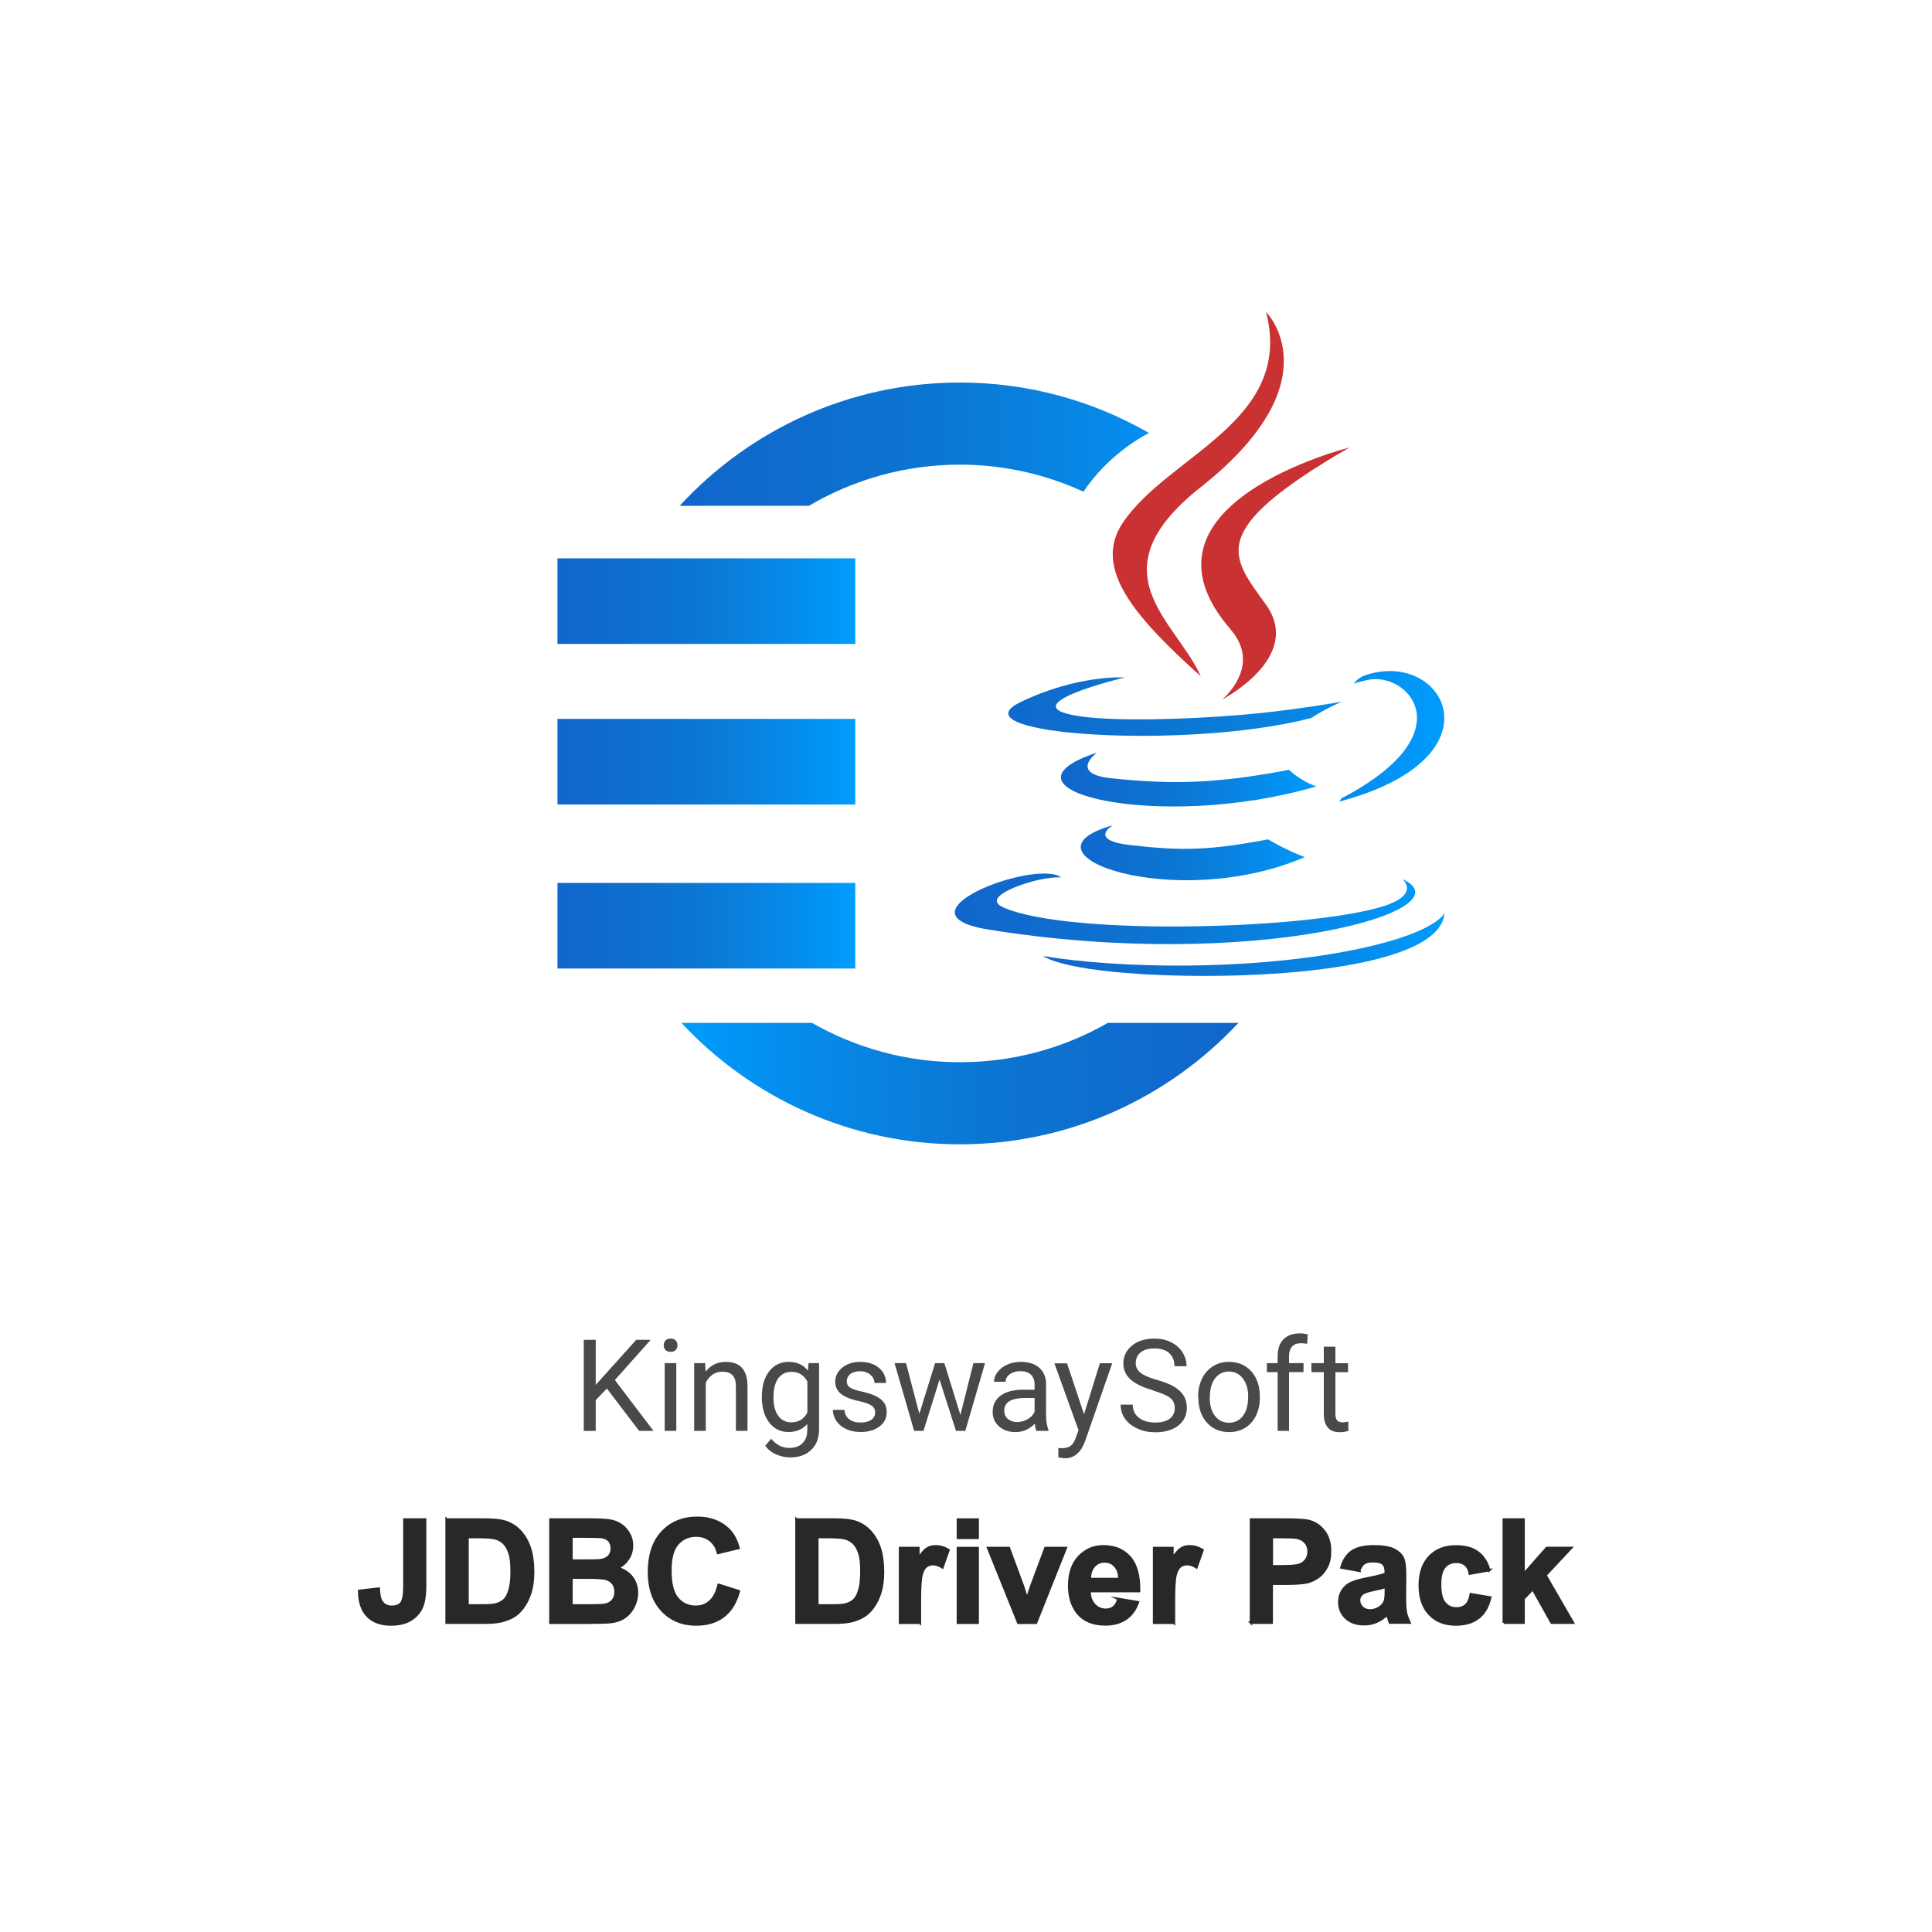 <?xml version="1.0" encoding="UTF-8"?>
<svg id="Layer_1" data-name="Layer 1" xmlns="http://www.w3.org/2000/svg" xmlns:xlink="http://www.w3.org/1999/xlink" viewBox="0 0 200 200">
  <defs>
    <linearGradient id="linear-gradient" x1="109.83" y1="84.53" x2="136.28" y2="84.53" gradientUnits="userSpaceOnUse">
      <stop offset="0" stop-color="#1165cb"/>
      <stop offset=".25" stop-color="#0e6ece"/>
      <stop offset=".43" stop-color="#0c75d1"/>
      <stop offset=".72" stop-color="#0786e5"/>
      <stop offset="1" stop-color="#009cfd"/>
    </linearGradient>
    <linearGradient id="linear-gradient-2" x1="98.85" y1="83.61" x2="149.51" y2="83.61" xlink:href="#linear-gradient"/>
    <linearGradient id="linear-gradient-3" x1="107.99" y1="97.77" x2="149.54" y2="97.77" xlink:href="#linear-gradient"/>
    <linearGradient id="linear-gradient-4" x1="70.36" y1="45.99" x2="128.37" y2="45.99" xlink:href="#linear-gradient"/>
    <linearGradient id="linear-gradient-5" x1="128.2" y1="112.17" x2="70.53" y2="112.17" xlink:href="#linear-gradient"/>
    <linearGradient id="linear-gradient-6" x1="57.71" y1="62.23" x2="88.54" y2="62.23" xlink:href="#linear-gradient"/>
    <linearGradient id="linear-gradient-7" x1="57.71" y1="78.85" x2="88.54" y2="78.85" xlink:href="#linear-gradient"/>
    <linearGradient id="linear-gradient-8" x1="57.71" y1="95.83" x2="88.54" y2="95.83" xlink:href="#linear-gradient"/>
  </defs>
  <g>
    <path d="M41.86,157.3h2.15v6.76c0,.88-.08,1.57-.23,2.04-.21.62-.59,1.12-1.14,1.5-.55.38-1.27.57-2.17.57-1.05,0-1.87-.3-2.43-.89-.57-.59-.86-1.46-.86-2.6l2.03-.23c.02.61.11,1.04.27,1.3.23.38.59.58,1.06.58s.82-.14,1.02-.41c.2-.28.3-.84.3-1.71v-6.9Z" fill="#282828" stroke="#282828" stroke-miterlimit="10" stroke-width=".25"/>
    <path d="M46.24,157.3h3.94c.89,0,1.57.07,2.03.2.63.18,1.16.51,1.61.98.45.47.79,1.05,1.02,1.73s.35,1.52.35,2.53c0,.88-.11,1.64-.33,2.27-.27.78-.65,1.41-1.14,1.89-.37.37-.88.65-1.52.85-.48.15-1.11.23-1.91.23h-4.06v-10.69ZM48.4,159.11v7.08h1.61c.6,0,1.04-.03,1.3-.1.35-.09.64-.24.87-.44.23-.21.42-.55.56-1.03.15-.48.22-1.13.22-1.96s-.07-1.46-.22-1.9c-.15-.44-.35-.79-.61-1.04-.26-.25-.59-.42-1-.5-.3-.07-.89-.1-1.77-.1h-.97Z" fill="#282828" stroke="#282828" stroke-miterlimit="10" stroke-width=".25"/>
    <path d="M57,157.3h4.27c.85,0,1.48.04,1.89.11s.79.22,1.12.44.6.52.82.89.33.79.33,1.25c0,.5-.13.96-.41,1.38-.27.42-.63.73-1.1.94.65.19,1.15.51,1.5.97.35.46.52.99.52,1.61,0,.49-.11.96-.34,1.42-.23.46-.54.83-.93,1.1-.39.27-.87.44-1.45.51-.36.04-1.23.06-2.6.07h-3.64v-10.69ZM59.16,159.08v2.47h1.41c.84,0,1.36-.01,1.57-.04.37-.04.66-.17.87-.38.21-.21.32-.49.32-.83s-.09-.6-.27-.81c-.18-.21-.45-.33-.81-.38-.21-.02-.83-.04-1.84-.04h-1.24ZM59.16,163.33v2.86h2c.78,0,1.27-.02,1.48-.07.32-.06.58-.2.78-.43.2-.23.3-.53.3-.91,0-.32-.08-.59-.23-.82-.16-.22-.38-.39-.67-.49-.29-.1-.93-.15-1.91-.15h-1.74Z" fill="#282828" stroke="#282828" stroke-miterlimit="10" stroke-width=".25"/>
    <path d="M74.4,164.06l2.09.66c-.32,1.17-.85,2.03-1.6,2.6s-1.69.85-2.84.85c-1.42,0-2.59-.49-3.5-1.45-.91-.97-1.37-2.29-1.37-3.98,0-1.78.46-3.16,1.38-4.14.92-.98,2.13-1.48,3.62-1.48,1.31,0,2.37.39,3.19,1.16.49.46.85,1.11,1.09,1.97l-2.14.51c-.13-.55-.39-.99-.79-1.31-.4-.32-.89-.48-1.46-.48-.79,0-1.43.28-1.93.85s-.74,1.49-.74,2.76c0,1.35.24,2.31.73,2.89.49.57,1.12.86,1.89.86.57,0,1.07-.18,1.48-.55.41-.36.71-.94.89-1.72Z" fill="#282828" stroke="#282828" stroke-miterlimit="10" stroke-width=".25"/>
    <path d="M82.46,157.3h3.94c.89,0,1.57.07,2.03.2.63.18,1.16.51,1.61.98.45.47.79,1.05,1.02,1.73s.35,1.52.35,2.53c0,.88-.11,1.64-.33,2.27-.27.78-.65,1.41-1.14,1.89-.37.37-.88.65-1.52.85-.48.15-1.11.23-1.91.23h-4.06v-10.69ZM84.61,159.11v7.08h1.61c.6,0,1.04-.03,1.3-.1.35-.09.64-.24.87-.44.23-.21.42-.55.56-1.03.15-.48.22-1.13.22-1.96s-.07-1.46-.22-1.9c-.15-.44-.35-.79-.61-1.04-.26-.25-.59-.42-1-.5-.3-.07-.89-.1-1.77-.1h-.97Z" fill="#282828" stroke="#282828" stroke-miterlimit="10" stroke-width=".25"/>
    <path d="M95.22,167.99h-2.05v-7.74h1.9v1.1c.33-.52.62-.86.88-1.03s.55-.25.89-.25c.47,0,.92.13,1.35.39l-.63,1.79c-.34-.22-.67-.33-.96-.33s-.53.08-.73.24c-.2.16-.36.44-.47.86s-.17,1.28-.17,2.59v2.39Z" fill="#282828" stroke="#282828" stroke-miterlimit="10" stroke-width=".25"/>
    <path d="M99.16,159.2v-1.9h2.05v1.9h-2.05ZM99.16,167.99v-7.74h2.05v7.74h-2.05Z" fill="#282828" stroke="#282828" stroke-miterlimit="10" stroke-width=".25"/>
    <path d="M105.41,167.99l-3.12-7.74h2.15l1.46,3.95.42,1.32c.11-.34.18-.56.21-.66.07-.22.14-.44.22-.66l1.47-3.95h2.11l-3.08,7.74h-1.84Z" fill="#282828" stroke="#282828" stroke-miterlimit="10" stroke-width=".25"/>
    <path d="M115.76,165.52l2.04.34c-.26.75-.68,1.32-1.24,1.71-.57.39-1.27.59-2.12.59-1.35,0-2.34-.44-2.99-1.32-.51-.7-.77-1.59-.77-2.67,0-1.28.33-2.29,1.01-3.01s1.52-1.09,2.54-1.09c1.15,0,2.06.38,2.73,1.14.67.76.98,1.93.96,3.5h-5.13c.01.61.18,1.08.5,1.42s.71.51,1.18.51c.32,0,.59-.09.81-.26s.38-.46.5-.85ZM115.88,163.45c-.01-.59-.17-1.04-.46-1.35-.29-.31-.65-.46-1.06-.46-.45,0-.82.16-1.11.49-.29.33-.43.77-.43,1.33h3.06Z" fill="#282828" stroke="#282828" stroke-miterlimit="10" stroke-width=".25"/>
    <path d="M121.52,167.99h-2.05v-7.74h1.9v1.1c.33-.52.62-.86.88-1.03s.55-.25.89-.25c.47,0,.92.13,1.35.39l-.63,1.79c-.34-.22-.67-.33-.96-.33s-.53.08-.73.24c-.2.16-.36.44-.47.86s-.17,1.28-.17,2.59v2.39Z" fill="#282828" stroke="#282828" stroke-miterlimit="10" stroke-width=".25"/>
    <path d="M129.5,167.99v-10.69h3.46c1.31,0,2.17.05,2.57.16.61.16,1.12.51,1.54,1.05s.62,1.23.62,2.08c0,.66-.12,1.21-.36,1.65-.24.45-.54.8-.91,1.05-.37.25-.74.42-1.12.51-.51.1-1.26.15-2.24.15h-1.41v4.03h-2.16ZM131.66,159.11v3.03h1.18c.85,0,1.42-.06,1.71-.17.29-.11.51-.29.67-.52.16-.24.24-.51.24-.83,0-.39-.11-.71-.34-.96-.23-.25-.52-.41-.87-.47-.26-.05-.77-.07-1.55-.07h-1.04Z" fill="#282828" stroke="#282828" stroke-miterlimit="10" stroke-width=".25"/>
    <path d="M140.72,162.61l-1.86-.34c.21-.75.57-1.3,1.08-1.66.51-.36,1.27-.54,2.27-.54.91,0,1.59.11,2.04.32.45.22.76.49.94.82s.27.94.27,1.83l-.02,2.39c0,.68.03,1.18.1,1.5.07.32.19.67.37,1.04h-2.03c-.05-.14-.12-.34-.2-.61-.03-.12-.06-.2-.07-.24-.35.34-.72.6-1.12.77-.4.17-.82.25-1.28.25-.8,0-1.42-.22-1.88-.65s-.69-.98-.69-1.64c0-.44.1-.83.31-1.17.21-.34.5-.61.88-.79.38-.18.92-.34,1.63-.48.96-.18,1.62-.35,1.99-.5v-.2c0-.39-.1-.67-.29-.84-.19-.17-.56-.25-1.1-.25-.36,0-.65.07-.85.21s-.37.39-.5.75ZM143.46,164.27c-.26.09-.68.19-1.25.31-.57.12-.94.24-1.12.36-.27.19-.4.43-.4.72s.11.53.32.74.49.31.82.31c.37,0,.72-.12,1.06-.36.25-.18.41-.41.49-.68.05-.17.08-.51.08-1v-.41Z" fill="#282828" stroke="#282828" stroke-miterlimit="10" stroke-width=".25"/>
    <path d="M154.18,162.54l-2.02.36c-.07-.4-.22-.71-.46-.91s-.55-.31-.94-.31c-.51,0-.92.18-1.22.53s-.46.94-.46,1.77c0,.92.15,1.57.46,1.95s.72.57,1.24.57c.39,0,.71-.11.96-.33.25-.22.42-.6.52-1.14l2.01.34c-.21.92-.61,1.62-1.2,2.09-.59.47-1.39.71-2.38.71-1.13,0-2.04-.36-2.71-1.07-.67-.71-1.01-1.7-1.01-2.97s.34-2.27,1.01-2.98c.67-.71,1.59-1.07,2.74-1.07.94,0,1.69.2,2.25.61.56.41.96,1.02,1.2,1.86Z" fill="#282828" stroke="#282828" stroke-miterlimit="10" stroke-width=".25"/>
    <path d="M155.67,167.99v-10.69h2.05v5.67l2.4-2.73h2.52l-2.65,2.83,2.84,4.91h-2.21l-1.95-3.48-.95,1v2.48h-2.05Z" fill="#282828" stroke="#282828" stroke-miterlimit="10" stroke-width=".25"/>
  </g>
  <g>
    <path d="M62.82,143.74l-1.15,1.2v3.19h-1.24v-9.43h1.24v4.66l4.19-4.66h1.5l-3.71,4.16,4,5.26h-1.49l-3.34-4.38Z" fill="#494949"/>
    <path d="M68.71,139.26c0-.19.06-.36.18-.49.12-.13.29-.2.53-.2s.41.07.53.2c.12.13.18.3.18.49s-.06.36-.18.49c-.12.13-.3.19-.53.19s-.41-.06-.53-.19c-.12-.13-.18-.29-.18-.49ZM70.01,148.12h-1.2v-7.01h1.2v7.01Z" fill="#494949"/>
    <path d="M73,141.11l.04.88c.54-.67,1.23-1.01,2.1-1.01,1.48,0,2.23.83,2.24,2.51v4.63h-1.2v-4.64c0-.5-.12-.88-.35-1.12s-.58-.36-1.06-.36c-.39,0-.73.1-1.02.31s-.52.48-.69.82v4.99h-1.2v-7.01h1.13Z" fill="#494949"/>
    <path d="M78.87,144.56c0-1.09.25-1.96.76-2.61.51-.65,1.17-.97,2.01-.97s1.52.3,2,.91l.06-.78h1.09v6.84c0,.91-.27,1.62-.81,2.14-.54.52-1.26.78-2.17.78-.5,0-1-.11-1.48-.32s-.85-.51-1.11-.89l.62-.72c.51.63,1.14.95,1.88.95.58,0,1.04-.17,1.36-.49.33-.33.49-.79.49-1.39v-.6c-.48.55-1.13.83-1.96.83s-1.48-.33-1.99-.99c-.51-.66-.76-1.56-.76-2.7ZM80.07,144.7c0,.79.16,1.41.49,1.86.32.45.78.68,1.36.68.75,0,1.31-.34,1.66-1.03v-3.2c-.37-.67-.92-1-1.65-1-.58,0-1.04.23-1.37.68s-.49,1.12-.49,2.01Z" fill="#494949"/>
    <path d="M90.6,146.26c0-.32-.12-.58-.37-.75-.24-.18-.67-.33-1.28-.46-.61-.13-1.09-.29-1.44-.47-.36-.18-.62-.4-.79-.65-.17-.25-.26-.55-.26-.89,0-.57.24-1.06.73-1.46.49-.4,1.11-.6,1.86-.6.79,0,1.44.21,1.93.61.49.41.74.94.74,1.57h-1.2c0-.33-.14-.61-.42-.85s-.63-.36-1.05-.36-.78.1-1.02.29c-.25.19-.37.44-.37.75,0,.29.11.51.34.65.23.15.64.29,1.24.42.6.13,1.08.29,1.45.48s.65.41.83.67c.18.26.27.58.27.96,0,.63-.25,1.13-.75,1.5-.5.38-1.15.57-1.95.57-.56,0-1.06-.1-1.49-.3-.43-.2-.77-.48-1.01-.83-.24-.36-.37-.74-.37-1.16h1.2c.02.4.18.72.48.96.3.24.7.35,1.19.35.45,0,.82-.09,1.09-.27.27-.18.41-.43.41-.74Z" fill="#494949"/>
    <path d="M99.42,146.47l1.35-5.36h1.2l-2.04,7.01h-.97l-1.7-5.31-1.66,5.31h-.97l-2.03-7.01h1.19l1.38,5.25,1.63-5.25h.96l1.66,5.36Z" fill="#494949"/>
    <path d="M107.29,148.12c-.07-.14-.12-.38-.17-.74-.56.58-1.22.87-2,.87-.69,0-1.26-.2-1.7-.59-.44-.39-.66-.89-.66-1.49,0-.73.28-1.3.83-1.7s1.33-.61,2.34-.61h1.17v-.55c0-.42-.13-.75-.38-1s-.62-.37-1.11-.37c-.43,0-.79.11-1.08.32s-.43.48-.43.78h-1.2c0-.35.12-.69.37-1.01s.58-.58,1.01-.77c.43-.19.89-.28,1.4-.28.81,0,1.44.2,1.9.61.46.4.7.96.71,1.67v3.22c0,.64.08,1.16.25,1.54v.1h-1.26ZM105.3,147.21c.38,0,.73-.1,1.07-.29s.58-.45.73-.76v-1.44h-.94c-1.47,0-2.2.43-2.2,1.29,0,.38.12.67.38.88.25.21.57.32.96.32Z" fill="#494949"/>
    <path d="M112.23,146.37l1.63-5.25h1.28l-2.82,8.09c-.44,1.17-1.13,1.75-2.08,1.75l-.23-.02-.45-.08v-.97l.32.03c.41,0,.72-.08.95-.25s.41-.46.56-.9l.26-.71-2.5-6.93h1.31l1.75,5.25Z" fill="#494949"/>
    <path d="M119.35,143.92c-1.07-.31-1.84-.68-2.33-1.13-.49-.45-.73-1-.73-1.65,0-.74.3-1.36.89-1.84.59-.49,1.37-.73,2.32-.73.65,0,1.22.12,1.73.38.51.25.9.6,1.18,1.04.28.44.42.92.42,1.44h-1.25c0-.57-.18-1.02-.54-1.35-.36-.33-.87-.49-1.53-.49-.61,0-1.09.13-1.43.41-.34.27-.51.65-.51,1.12,0,.39.16.71.49.98.33.27.88.51,1.66.73.78.22,1.4.46,1.84.73s.77.58.98.93c.21.35.32.77.32,1.25,0,.76-.3,1.38-.89,1.84-.6.46-1.39.69-2.39.69-.65,0-1.25-.12-1.81-.37-.56-.25-.99-.59-1.3-1.02s-.46-.92-.46-1.47h1.25c0,.57.21,1.02.63,1.35s.98.5,1.69.5c.66,0,1.16-.13,1.51-.4.35-.27.52-.63.52-1.09s-.16-.82-.49-1.07c-.32-.25-.91-.5-1.76-.75Z" fill="#494949"/>
    <path d="M124.03,144.55c0-.69.14-1.3.41-1.85.27-.55.65-.97,1.13-1.27s1.03-.45,1.65-.45c.95,0,1.73.33,2.32.99.59.66.88,1.54.88,2.64v.08c0,.68-.13,1.29-.39,1.84-.26.54-.63.96-1.12,1.27-.49.3-1.04.45-1.67.45-.95,0-1.72-.33-2.31-.99-.59-.66-.88-1.54-.88-2.62v-.08ZM125.23,144.7c0,.78.18,1.4.54,1.87.36.47.84.71,1.45.71s1.09-.24,1.45-.71c.36-.48.54-1.15.54-2,0-.77-.18-1.39-.55-1.87-.37-.48-.85-.72-1.45-.72s-1.07.24-1.43.71c-.36.47-.54,1.14-.54,2.02Z" fill="#494949"/>
    <path d="M132.26,148.12v-6.08h-1.11v-.93h1.11v-.72c0-.75.2-1.33.6-1.74.4-.41.97-.62,1.7-.62.28,0,.55.04.82.11l-.07.97c-.2-.04-.42-.06-.65-.06-.39,0-.69.11-.9.34-.21.23-.32.55-.32.98v.74h1.5v.93h-1.5v6.08h-1.2Z" fill="#494949"/>
    <path d="M138.24,139.42v1.7h1.31v.93h-1.31v4.35c0,.28.06.49.17.63.12.14.31.21.6.21.14,0,.33-.03.57-.08v.97c-.31.09-.62.13-.92.13-.54,0-.94-.16-1.21-.49-.27-.32-.41-.78-.41-1.38v-4.35h-1.28v-.93h1.28v-1.7h1.2Z" fill="#494949"/>
  </g>
  <g>
    <path d="M115.18,85.45s-2.62,1.53,1.87,2.04c5.45.62,8.23.53,14.23-.6,0,0,1.58.99,3.79,1.84-13.46,5.77-30.45-.33-19.89-3.29ZM113.53,77.93s-2.94,2.18,1.55,2.64c5.82.6,10.41.65,18.36-.88,0,0,1.1,1.11,2.83,1.72-16.27,4.76-34.38.37-22.75-3.49Z" fill="url(#linear-gradient)" fill-rule="evenodd"/>
    <path d="M127.39,65.16c3.32,3.82-.87,7.25-.87,7.25,0,0,8.42-4.35,4.55-9.79-3.61-5.07-6.38-7.59,8.61-16.29,0,0-23.53,5.87-12.29,18.82Z" fill="#ca3132" fill-rule="evenodd"/>
    <path d="M145.19,91.02s1.94,1.6-2.14,2.84c-7.76,2.35-32.32,3.06-39.15.09-2.45-1.07,2.15-2.55,3.59-2.86,1.51-.33,2.37-.27,2.37-.27-2.73-1.92-17.63,3.77-7.57,5.4,27.43,4.45,50-2,42.89-5.21h0ZM116.44,70.13s-12.49,2.97-4.42,4.05c3.41.46,10.2.35,16.52-.18,5.17-.43,10.36-1.36,10.36-1.36,0,0-1.82.78-3.14,1.68-12.69,3.34-37.19,1.78-30.13-1.63,5.96-2.89,10.82-2.56,10.82-2.56h0ZM138.85,82.65c12.89-6.7,6.93-13.14,2.77-12.27-1.02.21-1.47.4-1.47.4,0,0,.38-.59,1.1-.85,8.23-2.89,14.56,8.54-2.65,13.06,0,0,.2-.18.26-.34Z" fill="url(#linear-gradient-2)" fill-rule="evenodd"/>
    <path d="M131.07,32.3s7.14,7.14-6.77,18.13c-11.16,8.81-2.54,13.84,0,19.58-6.51-5.88-11.29-11.05-8.09-15.86,4.71-7.07,17.75-10.49,14.86-21.84h0Z" fill="#ca3132" fill-rule="evenodd"/>
    <path d="M117.71,100.81c12.38.79,31.38-.44,31.83-6.3,0,0-.87,2.22-10.23,3.98-10.56,1.99-23.6,1.76-31.32.48,0,0,1.58,1.31,9.72,1.83Z" fill="url(#linear-gradient-3)" fill-rule="evenodd"/>
  </g>
  <g>
    <path d="M116.77,46.17c.71-.51,1.43-.96,2.17-1.35-5.77-3.32-12.45-5.22-19.57-5.22-11.46,0-21.8,4.92-29.01,12.76h13.38c4.59-2.7,9.93-4.26,15.63-4.26,4.56,0,8.89,1.01,12.79,2.8,1.15-1.72,2.7-3.35,4.61-4.73Z" fill="url(#linear-gradient-4)"/>
    <path d="M99.37,109.96c-5.57,0-10.79-1.49-15.31-4.07h-13.52c7.2,7.73,17.46,12.57,28.83,12.57s21.63-4.85,28.83-12.57h-13.52c-4.52,2.59-9.74,4.07-15.31,4.07Z" fill="url(#linear-gradient-5)"/>
    <polygon points="71.03 66.66 88.54 66.66 88.54 57.8 76.91 57.8 66.17 57.8 57.71 57.8 57.71 66.66 61.94 66.66 71.03 66.66" fill="url(#linear-gradient-6)"/>
    <polygon points="68.74 83.28 88.54 83.28 88.54 74.42 68.79 74.42 60.22 74.42 57.71 74.42 57.71 83.28 60.17 83.28 68.74 83.28" fill="url(#linear-gradient-7)"/>
    <polygon points="88.54 100.26 88.54 91.4 71.03 91.4 61.94 91.4 57.71 91.4 57.71 100.26 66.17 100.26 76.91 100.26 88.54 100.26" fill="url(#linear-gradient-8)"/>
  </g>
</svg>
